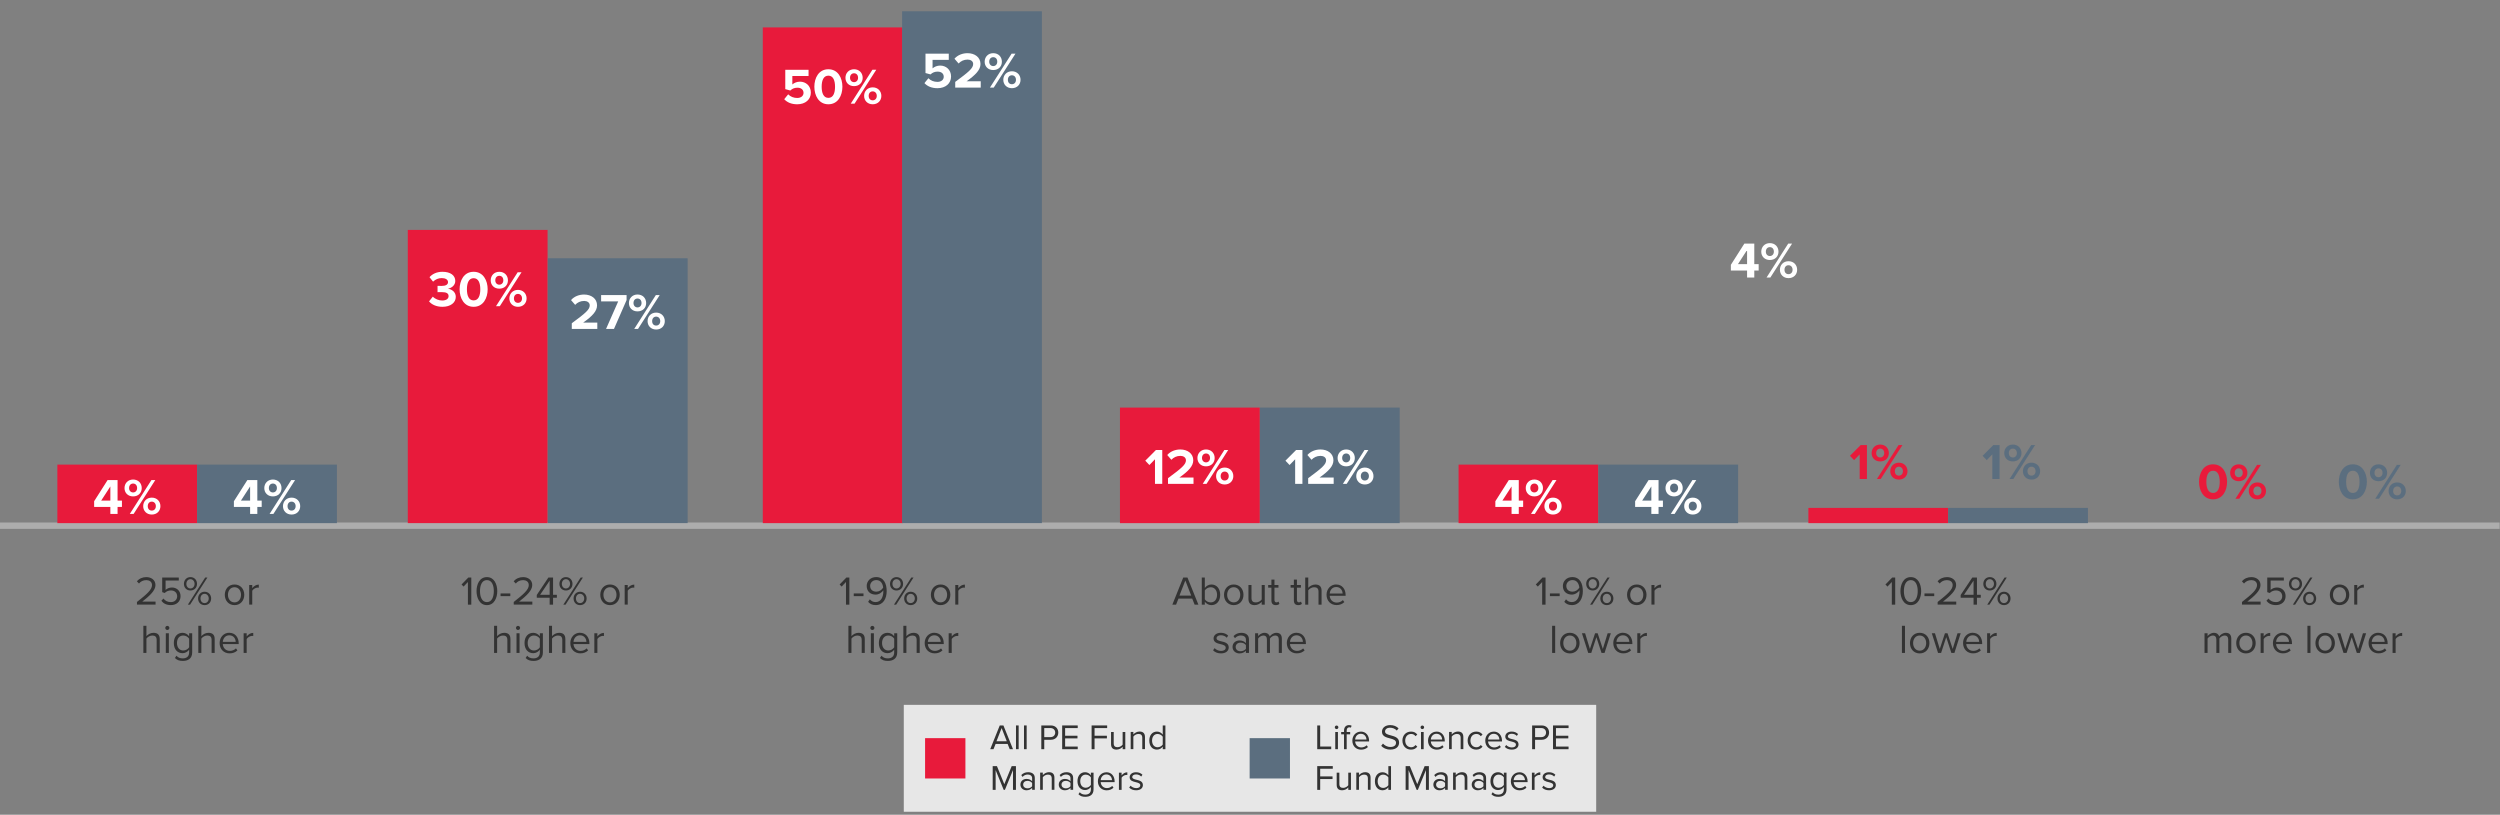 <?xml version="1.0" encoding="UTF-8"?>
<svg id="Layer_1" data-name="Layer 1" xmlns="http://www.w3.org/2000/svg" viewBox="0 0 983.67 320.56">
  <rect x="0" y="0" width="983.67" height="320.56" fill="#808080" stroke="none"/>
  <defs>
    <style>
      .cls-1 {
        fill: #5b6e7f;
      }

      .cls-2 {
        fill: #e7e7e7;
      }

      .cls-3 {
        fill: #fff;
      }

      .cls-4 {
        fill: none;
        stroke: #adadad;
        stroke-miterlimit: 10;
        stroke-width: 2.5px;
      }

      .cls-5 {
        fill: #e81a3b;
      }

      .cls-6 {
        fill: #333;
      }
    </style>
  </defs>
  <rect class="cls-2" x="355.61" y="277.34" width="272.44" height="42.06"/>
  <rect class="cls-5" x="363.99" y="290.44" width="15.87" height="15.87"/>
  <g>
    <path class="cls-6" d="M397.3,294.78l-.83-2.07h-4.73l-.83,2.07h-1.29l3.75-9.34h1.44l3.77,9.34h-1.29ZM394.11,286.47l-2.03,5.2h4.05l-2.02-5.2Z"/>
    <path class="cls-6" d="M399.76,294.78v-9.34h1.05v9.34h-1.05Z"/>
    <path class="cls-6" d="M402.91,294.78v-9.34h1.05v9.34h-1.05Z"/>
    <path class="cls-6" d="M409.72,294.78v-9.34h3.75c1.88,0,2.93,1.29,2.93,2.82s-1.08,2.82-2.93,2.82h-2.59v3.71h-1.16ZM413.33,286.47h-2.45v3.56h2.45c1.11,0,1.86-.73,1.86-1.78s-.76-1.78-1.86-1.78Z"/>
    <path class="cls-6" d="M417.93,294.78v-9.34h6.12v1.04h-4.96v3.01h4.86v1.04h-4.86v3.22h4.96v1.04h-6.12Z"/>
    <path class="cls-6" d="M429.51,294.78v-9.34h6.12v1.04h-4.96v3.01h4.86v1.04h-4.86v4.26h-1.16Z"/>
    <path class="cls-6" d="M441.73,294.78v-.95c-.52.59-1.4,1.12-2.41,1.12-1.41,0-2.16-.69-2.16-2.16v-4.78h1.05v4.45c0,1.19.6,1.54,1.51,1.54.83,0,1.61-.48,2-1.02v-4.97h1.05v6.77h-1.05Z"/>
    <path class="cls-6" d="M449.45,294.78v-4.43c0-1.19-.6-1.57-1.51-1.57-.83,0-1.61.5-2,1.05v4.94h-1.05v-6.77h1.05v.98c.48-.56,1.4-1.15,2.41-1.15,1.42,0,2.16.71,2.16,2.18v4.75h-1.05Z"/>
    <path class="cls-6" d="M457.5,294.78v-1.01c-.5.69-1.33,1.18-2.28,1.18-1.77,0-3.01-1.34-3.01-3.54s1.23-3.56,3.01-3.56c.91,0,1.74.45,2.28,1.19v-3.6h1.05v9.34h-1.05ZM457.5,289.88c-.38-.59-1.19-1.09-2.03-1.09-1.36,0-2.17,1.12-2.17,2.62s.81,2.61,2.17,2.61c.84,0,1.65-.48,2.03-1.06v-3.07Z"/>
    <path class="cls-6" d="M398.58,310.78v-7.77l-3.18,7.77h-.48l-3.17-7.77v7.77h-1.16v-9.34h1.67l2.9,7.12,2.91-7.12h1.67v9.34h-1.16Z"/>
    <path class="cls-6" d="M406.11,310.78v-.77c-.56.62-1.33.94-2.24.94-1.15,0-2.37-.77-2.37-2.24s1.22-2.23,2.37-2.23c.92,0,1.69.29,2.24.92v-1.22c0-.91-.73-1.43-1.71-1.43-.81,0-1.47.29-2.07.94l-.49-.73c.73-.76,1.6-1.12,2.7-1.12,1.43,0,2.62.64,2.62,2.28v4.65h-1.05ZM406.11,308.08c-.41-.56-1.12-.84-1.86-.84-.98,0-1.67.62-1.67,1.48s.69,1.47,1.67,1.47c.74,0,1.46-.28,1.86-.84v-1.27Z"/>
    <path class="cls-6" d="M413.82,310.78v-4.43c0-1.19-.6-1.57-1.51-1.57-.83,0-1.61.5-2,1.05v4.94h-1.05v-6.77h1.05v.98c.48-.56,1.4-1.15,2.41-1.15,1.42,0,2.16.71,2.16,2.18v4.75h-1.05Z"/>
    <path class="cls-6" d="M421.2,310.78v-.77c-.56.62-1.33.94-2.24.94-1.15,0-2.37-.77-2.37-2.24s1.22-2.23,2.37-2.23c.92,0,1.69.29,2.24.92v-1.22c0-.91-.73-1.43-1.71-1.43-.81,0-1.47.29-2.07.94l-.49-.73c.73-.76,1.6-1.12,2.7-1.12,1.43,0,2.62.64,2.62,2.28v4.65h-1.05ZM421.2,308.08c-.41-.56-1.12-.84-1.86-.84-.98,0-1.67.62-1.67,1.48s.69,1.47,1.67,1.47c.74,0,1.46-.28,1.86-.84v-1.27Z"/>
    <path class="cls-6" d="M424.86,311.73c.56.67,1.23.92,2.2.92,1.12,0,2.17-.55,2.17-2.03v-.97c-.49.69-1.32,1.21-2.27,1.21-1.77,0-3.01-1.32-3.01-3.5s1.23-3.52,3.01-3.52c.91,0,1.72.45,2.27,1.19v-1.02h1.05v6.57c0,2.24-1.57,2.94-3.22,2.94-1.15,0-1.93-.22-2.73-1.01l.53-.79ZM429.23,305.88c-.36-.59-1.18-1.09-2.02-1.09-1.36,0-2.17,1.08-2.17,2.58s.81,2.58,2.17,2.58c.84,0,1.65-.52,2.02-1.11v-2.96Z"/>
    <path class="cls-6" d="M435.32,303.85c2.04,0,3.25,1.6,3.25,3.63v.27h-5.48c.08,1.28.98,2.34,2.44,2.34.77,0,1.56-.31,2.09-.85l.5.69c-.67.67-1.58,1.04-2.69,1.04-2,0-3.45-1.44-3.45-3.56,0-1.96,1.4-3.54,3.33-3.54ZM433.09,306.97h4.44c-.01-1.01-.69-2.25-2.23-2.25-1.44,0-2.16,1.22-2.21,2.25Z"/>
    <path class="cls-6" d="M440.26,310.78v-6.77h1.05v1.09c.55-.71,1.33-1.23,2.26-1.23v1.08c-.13-.03-.25-.04-.42-.04-.64,0-1.53.53-1.83,1.08v4.79h-1.05Z"/>
    <path class="cls-6" d="M444.84,309.13c.45.52,1.3.97,2.23.97,1.04,0,1.6-.46,1.6-1.12,0-.74-.83-.98-1.74-1.21-1.15-.27-2.45-.57-2.45-1.97,0-1.05.91-1.95,2.52-1.95,1.15,0,1.96.43,2.51.98l-.49.73c-.41-.49-1.15-.85-2.02-.85-.92,0-1.5.42-1.5,1.02,0,.66.77.87,1.65,1.08,1.18.27,2.54.6,2.54,2.1,0,1.13-.91,2.04-2.66,2.04-1.11,0-2.05-.34-2.73-1.06l.55-.76Z"/>
  </g>
  <rect class="cls-1" x="491.69" y="290.44" width="15.87" height="15.87"/>
  <g>
    <path class="cls-6" d="M518.29,294.78v-9.34h1.16v8.31h4.34v1.04h-5.5Z"/>
    <path class="cls-6" d="M525.2,286.17c0-.39.32-.7.7-.7s.71.31.71.7-.32.71-.71.71-.7-.32-.7-.71ZM525.38,294.78v-6.77h1.05v6.77h-1.05Z"/>
    <path class="cls-6" d="M529.88,288.94v5.84h-1.05v-5.84h-1.12v-.92h1.12v-.52c0-1.4.78-2.2,1.96-2.2.39,0,.76.07,1.02.24l-.27.78c-.17-.1-.36-.15-.6-.15-.69,0-1.06.48-1.06,1.33v.52h1.37v.92h-1.37Z"/>
    <path class="cls-6" d="M535.44,287.85c2.04,0,3.25,1.6,3.25,3.63v.27h-5.48c.08,1.28.98,2.34,2.44,2.34.77,0,1.56-.31,2.09-.85l.5.69c-.67.67-1.58,1.04-2.69,1.04-2,0-3.45-1.44-3.45-3.56,0-1.96,1.4-3.54,3.33-3.54ZM533.21,290.97h4.44c-.01-1.01-.69-2.25-2.23-2.25-1.44,0-2.16,1.22-2.21,2.25Z"/>
    <path class="cls-6" d="M544.16,292.58c.62.69,1.62,1.33,2.94,1.33,1.67,0,2.2-.9,2.2-1.61,0-1.12-1.13-1.43-2.37-1.76-1.5-.39-3.17-.81-3.17-2.65,0-1.54,1.37-2.59,3.21-2.59,1.43,0,2.54.48,3.32,1.3l-.7.85c-.7-.77-1.68-1.12-2.7-1.12-1.12,0-1.92.6-1.92,1.48,0,.94,1.08,1.22,2.27,1.54,1.53.41,3.26.88,3.26,2.84,0,1.36-.92,2.75-3.45,2.75-1.62,0-2.82-.62-3.59-1.48l.69-.88Z"/>
    <path class="cls-6" d="M555.18,287.85c1.23,0,1.96.5,2.48,1.18l-.7.64c-.45-.62-1.02-.88-1.72-.88-1.44,0-2.34,1.11-2.34,2.61s.9,2.62,2.34,2.62c.7,0,1.27-.28,1.72-.88l.7.64c-.52.67-1.25,1.18-2.48,1.18-2.02,0-3.38-1.54-3.38-3.56s1.36-3.54,3.38-3.54Z"/>
    <path class="cls-6" d="M558.94,286.17c0-.39.32-.7.7-.7s.71.31.71.7-.32.71-.71.71-.7-.32-.7-.71ZM559.12,294.78v-6.77h1.05v6.77h-1.05Z"/>
    <path class="cls-6" d="M565.22,287.85c2.04,0,3.25,1.6,3.25,3.63v.27h-5.48c.08,1.28.98,2.34,2.44,2.34.77,0,1.56-.31,2.09-.85l.5.69c-.67.67-1.58,1.04-2.69,1.04-2,0-3.45-1.44-3.45-3.56,0-1.96,1.4-3.54,3.33-3.54ZM562.99,290.97h4.44c-.01-1.01-.69-2.25-2.23-2.25-1.44,0-2.16,1.22-2.21,2.25Z"/>
    <path class="cls-6" d="M574.72,294.78v-4.43c0-1.19-.6-1.57-1.51-1.57-.83,0-1.61.5-2,1.05v4.94h-1.05v-6.77h1.05v.98c.48-.56,1.4-1.15,2.41-1.15,1.42,0,2.16.71,2.16,2.18v4.75h-1.05Z"/>
    <path class="cls-6" d="M580.85,287.85c1.23,0,1.96.5,2.48,1.18l-.7.64c-.45-.62-1.02-.88-1.72-.88-1.44,0-2.34,1.11-2.34,2.61s.9,2.62,2.34,2.62c.7,0,1.27-.28,1.72-.88l.7.64c-.52.67-1.25,1.18-2.48,1.18-2.02,0-3.38-1.54-3.38-3.56s1.36-3.54,3.38-3.54Z"/>
    <path class="cls-6" d="M587.74,287.85c2.04,0,3.25,1.6,3.25,3.63v.27h-5.48c.08,1.28.98,2.34,2.44,2.34.77,0,1.55-.31,2.09-.85l.5.69c-.67.67-1.58,1.04-2.69,1.04-2,0-3.45-1.44-3.45-3.56,0-1.96,1.4-3.54,3.33-3.54ZM585.51,290.97h4.44c-.01-1.01-.69-2.25-2.23-2.25-1.44,0-2.16,1.22-2.21,2.25Z"/>
    <path class="cls-6" d="M592.64,293.13c.45.52,1.3.97,2.23.97,1.04,0,1.6-.46,1.6-1.12,0-.74-.83-.98-1.74-1.21-1.15-.27-2.45-.57-2.45-1.97,0-1.05.91-1.95,2.52-1.95,1.15,0,1.96.43,2.51.98l-.49.73c-.41-.49-1.15-.85-2.02-.85-.92,0-1.5.42-1.5,1.02,0,.66.77.87,1.65,1.08,1.18.27,2.54.6,2.54,2.1,0,1.13-.91,2.04-2.66,2.04-1.11,0-2.04-.34-2.73-1.06l.55-.76Z"/>
    <path class="cls-6" d="M602.84,294.78v-9.34h3.75c1.88,0,2.93,1.29,2.93,2.82s-1.08,2.82-2.93,2.82h-2.59v3.71h-1.16ZM606.46,286.47h-2.45v3.56h2.45c1.11,0,1.86-.73,1.86-1.78s-.76-1.78-1.86-1.78Z"/>
    <path class="cls-6" d="M611.06,294.78v-9.34h6.12v1.04h-4.96v3.01h4.86v1.04h-4.86v3.22h4.96v1.04h-6.12Z"/>
    <path class="cls-6" d="M518.29,310.78v-9.34h6.12v1.04h-4.96v3.01h4.86v1.04h-4.86v4.26h-1.16Z"/>
    <path class="cls-6" d="M530.51,310.78v-.95c-.52.59-1.4,1.12-2.41,1.12-1.41,0-2.16-.69-2.16-2.16v-4.78h1.05v4.45c0,1.19.6,1.54,1.51,1.54.83,0,1.61-.48,2-1.02v-4.97h1.05v6.77h-1.05Z"/>
    <path class="cls-6" d="M538.22,310.78v-4.43c0-1.19-.6-1.57-1.51-1.57-.83,0-1.61.5-2,1.05v4.94h-1.05v-6.77h1.05v.98c.48-.56,1.4-1.15,2.41-1.15,1.42,0,2.16.71,2.16,2.18v4.75h-1.05Z"/>
    <path class="cls-6" d="M546.27,310.78v-1.01c-.5.69-1.33,1.18-2.28,1.18-1.77,0-3.01-1.34-3.01-3.54s1.23-3.56,3.01-3.56c.91,0,1.74.45,2.28,1.19v-3.6h1.05v9.34h-1.05ZM546.27,305.88c-.38-.59-1.19-1.09-2.03-1.09-1.36,0-2.17,1.12-2.17,2.62s.81,2.61,2.17,2.61c.84,0,1.65-.48,2.03-1.06v-3.07Z"/>
    <path class="cls-6" d="M561.06,310.78v-7.77l-3.18,7.77h-.48l-3.17-7.77v7.77h-1.16v-9.34h1.67l2.9,7.12,2.91-7.12h1.67v9.34h-1.16Z"/>
    <path class="cls-6" d="M568.59,310.78v-.77c-.56.62-1.33.94-2.24.94-1.15,0-2.37-.77-2.37-2.24s1.22-2.23,2.37-2.23c.92,0,1.69.29,2.24.92v-1.22c0-.91-.73-1.43-1.71-1.43-.81,0-1.47.29-2.07.94l-.49-.73c.73-.76,1.6-1.12,2.7-1.12,1.43,0,2.62.64,2.62,2.28v4.65h-1.05ZM568.59,308.08c-.41-.56-1.12-.84-1.86-.84-.98,0-1.67.62-1.67,1.48s.69,1.47,1.67,1.47c.74,0,1.46-.28,1.86-.84v-1.27Z"/>
    <path class="cls-6" d="M576.3,310.78v-4.43c0-1.19-.6-1.57-1.51-1.57-.83,0-1.61.5-2,1.05v4.94h-1.05v-6.77h1.05v.98c.48-.56,1.4-1.15,2.41-1.15,1.42,0,2.16.71,2.16,2.18v4.75h-1.05Z"/>
    <path class="cls-6" d="M583.68,310.78v-.77c-.56.62-1.33.94-2.24.94-1.15,0-2.37-.77-2.37-2.24s1.22-2.23,2.37-2.23c.92,0,1.69.29,2.24.92v-1.22c0-.91-.73-1.43-1.71-1.43-.81,0-1.47.29-2.07.94l-.49-.73c.73-.76,1.6-1.12,2.7-1.12,1.43,0,2.62.64,2.62,2.28v4.65h-1.05ZM583.68,308.08c-.41-.56-1.12-.84-1.86-.84-.98,0-1.67.62-1.67,1.48s.69,1.47,1.67,1.47c.74,0,1.46-.28,1.86-.84v-1.27Z"/>
    <path class="cls-6" d="M587.35,311.73c.56.67,1.23.92,2.2.92,1.12,0,2.17-.55,2.17-2.03v-.97c-.49.69-1.32,1.21-2.27,1.21-1.76,0-3.01-1.32-3.01-3.5s1.23-3.52,3.01-3.52c.91,0,1.72.45,2.27,1.19v-1.02h1.05v6.57c0,2.24-1.57,2.94-3.22,2.94-1.15,0-1.93-.22-2.73-1.01l.53-.79ZM591.72,305.88c-.36-.59-1.18-1.09-2.02-1.09-1.36,0-2.17,1.08-2.17,2.58s.81,2.58,2.17,2.58c.84,0,1.65-.52,2.02-1.11v-2.96Z"/>
    <path class="cls-6" d="M597.81,303.85c2.04,0,3.25,1.6,3.25,3.63v.27h-5.48c.08,1.28.98,2.34,2.44,2.34.77,0,1.55-.31,2.09-.85l.5.69c-.67.67-1.58,1.04-2.69,1.04-2,0-3.45-1.44-3.45-3.56,0-1.96,1.4-3.54,3.33-3.54ZM595.58,306.97h4.44c-.01-1.01-.69-2.25-2.23-2.25-1.44,0-2.16,1.22-2.21,2.25Z"/>
    <path class="cls-6" d="M602.75,310.78v-6.77h1.05v1.09c.55-.71,1.33-1.23,2.26-1.23v1.08c-.13-.03-.25-.04-.42-.04-.64,0-1.53.53-1.83,1.08v4.79h-1.05Z"/>
    <path class="cls-6" d="M607.32,309.13c.45.52,1.3.97,2.23.97,1.04,0,1.6-.46,1.6-1.12,0-.74-.83-.98-1.74-1.21-1.15-.27-2.45-.57-2.45-1.97,0-1.05.91-1.95,2.52-1.95,1.15,0,1.96.43,2.51.98l-.49.73c-.41-.49-1.15-.85-2.02-.85-.92,0-1.5.42-1.5,1.02,0,.66.77.87,1.65,1.08,1.18.27,2.54.6,2.54,2.1,0,1.13-.91,2.04-2.66,2.04-1.11,0-2.05-.34-2.73-1.06l.55-.76Z"/>
  </g>
  <line class="cls-4" x1="-.15" y1="206.84" x2="983.52" y2="206.84"/>
  <g>
    <path class="cls-6" d="M184.11,237.91v-8.92l-1.71,1.81-.8-.82,2.67-2.75h1.17v10.68h-1.33Z"/>
    <path class="cls-6" d="M191.58,227.07c2.91,0,4.08,2.9,4.08,5.51s-1.17,5.52-4.08,5.52-4.08-2.93-4.08-5.52,1.15-5.51,4.08-5.51ZM191.58,228.25c-2.03,0-2.72,2.19-2.72,4.32s.69,4.34,2.72,4.34,2.72-2.21,2.72-4.34-.69-4.32-2.72-4.32Z"/>
    <path class="cls-6" d="M196.95,234.56v-1.06h3.84v1.06h-3.84Z"/>
    <path class="cls-6" d="M202.14,237.91v-1.06c3.84-3.03,5.92-4.8,5.92-6.64,0-1.36-1.12-1.95-2.22-1.95-1.28,0-2.27.54-2.9,1.34l-.82-.85c.82-1.07,2.21-1.68,3.71-1.68,1.78,0,3.59,1.01,3.59,3.14s-2.21,4.16-5.19,6.51h5.23v1.18h-7.33Z"/>
    <path class="cls-6" d="M216.27,237.91v-2.71h-5.07v-1.1l4.58-6.87h1.83v6.8h1.5v1.17h-1.5v2.71h-1.33ZM216.27,228.46l-3.75,5.57h3.75v-5.57Z"/>
    <path class="cls-6" d="M222.67,227.07c1.54,0,2.59,1.15,2.59,2.66s-1.06,2.61-2.59,2.61-2.56-1.12-2.56-2.61,1.04-2.66,2.56-2.66ZM222.67,227.89c-.94,0-1.6.79-1.6,1.84s.66,1.81,1.6,1.81,1.63-.8,1.63-1.81-.67-1.84-1.63-1.84ZM221.66,237.91l6.82-10.68h.88l-6.83,10.68h-.86ZM228.24,232.83c1.52,0,2.58,1.15,2.58,2.66s-1.06,2.61-2.58,2.61-2.56-1.12-2.56-2.61,1.04-2.66,2.56-2.66ZM228.24,233.65c-.96,0-1.62.78-1.62,1.84s.66,1.81,1.62,1.81,1.63-.8,1.63-1.81-.67-1.84-1.63-1.84Z"/>
    <path class="cls-6" d="M236.19,234.03c0-2.24,1.47-4.05,3.83-4.05s3.83,1.81,3.83,4.05-1.47,4.07-3.83,4.07-3.83-1.83-3.83-4.07ZM242.57,234.03c0-1.57-.91-2.98-2.56-2.98s-2.58,1.41-2.58,2.98.93,2.99,2.58,2.99,2.56-1.41,2.56-2.99Z"/>
    <path class="cls-6" d="M245.79,237.91v-7.73h1.2v1.25c.62-.82,1.52-1.41,2.58-1.41v1.23c-.14-.03-.29-.05-.48-.05-.74,0-1.75.61-2.1,1.23v5.47h-1.2Z"/>
    <path class="cls-6" d="M199.63,256.91v-5.09c0-1.36-.7-1.76-1.74-1.76-.93,0-1.82.58-2.29,1.2v5.65h-1.2v-10.68h1.2v4.07c.54-.64,1.6-1.31,2.77-1.31,1.62,0,2.47.78,2.47,2.46v5.46h-1.2Z"/>
    <path class="cls-6" d="M203.02,247.06c0-.45.37-.8.8-.8s.82.35.82.8-.37.82-.82.82-.8-.37-.8-.82ZM203.23,256.91v-7.73h1.2v7.73h-1.2Z"/>
    <path class="cls-6" d="M207.42,257.99c.64.77,1.41,1.06,2.51,1.06,1.28,0,2.48-.62,2.48-2.32v-1.1c-.56.78-1.5,1.38-2.59,1.38-2.02,0-3.44-1.5-3.44-4s1.41-4.02,3.44-4.02c1.04,0,1.97.51,2.59,1.36v-1.17h1.2v7.51c0,2.56-1.79,3.36-3.68,3.36-1.31,0-2.21-.26-3.12-1.15l.61-.9ZM212.41,251.3c-.42-.67-1.34-1.25-2.3-1.25-1.55,0-2.48,1.23-2.48,2.95s.93,2.95,2.48,2.95c.96,0,1.89-.59,2.3-1.26v-3.38Z"/>
    <path class="cls-6" d="M221.24,256.91v-5.09c0-1.36-.7-1.76-1.74-1.76-.93,0-1.82.58-2.29,1.2v5.65h-1.2v-10.68h1.2v4.07c.54-.64,1.6-1.31,2.77-1.31,1.62,0,2.47.78,2.47,2.46v5.46h-1.2Z"/>
    <path class="cls-6" d="M228.2,248.98c2.34,0,3.71,1.82,3.71,4.15v.3h-6.26c.1,1.46,1.12,2.67,2.79,2.67.88,0,1.78-.35,2.39-.98l.58.78c-.77.77-1.81,1.18-3.07,1.18-2.29,0-3.94-1.65-3.94-4.07,0-2.24,1.6-4.05,3.81-4.05ZM225.66,252.55h5.07c-.02-1.15-.78-2.58-2.54-2.58-1.65,0-2.46,1.39-2.53,2.58Z"/>
    <path class="cls-6" d="M233.85,256.91v-7.73h1.2v1.25c.62-.82,1.52-1.41,2.58-1.41v1.23c-.14-.03-.29-.05-.48-.05-.74,0-1.75.61-2.1,1.23v5.47h-1.2Z"/>
  </g>
  <rect class="cls-5" x="160.45" y="90.46" width="55" height="115.37"/>
  <rect class="cls-1" x="215.56" y="101.61" width="55" height="104.22"/>
  <g>
    <path class="cls-3" d="M170.3,116.72c.92.96,2.38,1.52,3.68,1.52,1.62,0,2.52-.7,2.52-1.72,0-1.08-.82-1.58-2.68-1.58-.56,0-1.46,0-1.66.02v-2.48c.24.02,1.14.02,1.66.02,1.48,0,2.46-.48,2.46-1.48,0-1.06-1.08-1.6-2.48-1.6-1.3,0-2.46.5-3.4,1.4l-1.4-1.76c1.08-1.22,2.76-2.12,5.1-2.12,3.12,0,5.04,1.4,5.04,3.62,0,1.68-1.44,2.78-2.92,3.04,1.36.14,3.12,1.2,3.12,3.2,0,2.3-2.06,3.92-5.26,3.92-2.46,0-4.28-.94-5.26-2.14l1.48-1.86Z"/>
    <path class="cls-3" d="M186.36,106.94c3.8,0,5.52,3.44,5.52,6.88s-1.72,6.9-5.52,6.9-5.52-3.46-5.52-6.9,1.7-6.88,5.52-6.88ZM186.36,109.46c-1.92,0-2.64,1.9-2.64,4.36s.72,4.38,2.64,4.38,2.62-1.92,2.62-4.38-.72-4.36-2.62-4.36Z"/>
    <path class="cls-3" d="M196.46,106.94c2.06,0,3.4,1.48,3.4,3.36s-1.34,3.28-3.4,3.28-3.38-1.42-3.38-3.28,1.34-3.36,3.38-3.36ZM196.46,108.52c-.9,0-1.58.66-1.58,1.78,0,1.04.68,1.72,1.58,1.72s1.58-.68,1.58-1.72c0-1.12-.66-1.78-1.58-1.78ZM195.16,120.48l8.52-13.34h1.52l-8.54,13.34h-1.5ZM203.8,114.06c2.04,0,3.4,1.48,3.4,3.36s-1.36,3.3-3.4,3.3-3.38-1.44-3.38-3.3,1.34-3.36,3.38-3.36ZM203.8,115.64c-.92,0-1.58.68-1.58,1.78s.66,1.74,1.58,1.74,1.6-.66,1.6-1.74-.68-1.78-1.6-1.78Z"/>
  </g>
  <g>
    <path class="cls-3" d="M224.98,129.43v-2.24c5.46-4.02,7.06-5.4,7.06-7.04,0-1.16-1.06-1.74-2.18-1.74-1.5,0-2.66.6-3.56,1.54l-1.62-1.88c1.3-1.5,3.28-2.18,5.14-2.18,2.84,0,5.1,1.6,5.1,4.26,0,2.28-1.88,4.26-5.46,6.78h5.56v2.5h-10.04Z"/>
    <path class="cls-3" d="M238.46,129.43l4.78-10.84h-6.72v-2.5h10.02v1.98l-4.96,11.36h-3.12Z"/>
    <path class="cls-3" d="M250.84,115.88c2.06,0,3.4,1.48,3.4,3.36s-1.34,3.28-3.4,3.28-3.38-1.42-3.38-3.28,1.34-3.36,3.38-3.36ZM250.84,117.46c-.9,0-1.58.66-1.58,1.78,0,1.04.68,1.72,1.58,1.72s1.58-.68,1.58-1.72c0-1.12-.66-1.78-1.58-1.78ZM249.54,129.43l8.52-13.34h1.52l-8.54,13.34h-1.5ZM258.18,123c2.04,0,3.4,1.48,3.4,3.36s-1.36,3.3-3.4,3.3-3.38-1.44-3.38-3.3,1.34-3.36,3.38-3.36ZM258.18,124.58c-.92,0-1.58.68-1.58,1.78s.66,1.74,1.58,1.74,1.6-.66,1.6-1.74-.68-1.78-1.6-1.78Z"/>
  </g>
  <g>
    <path class="cls-6" d="M53.89,237.91v-1.06c3.84-3.03,5.92-4.8,5.92-6.64,0-1.36-1.12-1.95-2.22-1.95-1.28,0-2.27.54-2.9,1.34l-.82-.85c.82-1.07,2.21-1.68,3.71-1.68,1.78,0,3.59,1.01,3.59,3.14s-2.21,4.16-5.19,6.51h5.23v1.18h-7.33Z"/>
    <path class="cls-6" d="M64.3,235.5c.7.9,1.63,1.41,2.95,1.41,1.46,0,2.46-.99,2.46-2.29,0-1.41-1.01-2.3-2.45-2.3-.94,0-1.74.3-2.46,1.01l-.98-.34v-5.76h6.53v1.18h-5.2v3.71c.51-.51,1.42-.96,2.5-.96,1.78,0,3.39,1.22,3.39,3.41s-1.65,3.52-3.79,3.52c-1.81,0-2.96-.66-3.76-1.71l.82-.88Z"/>
    <path class="cls-6" d="M74.93,227.07c1.54,0,2.59,1.15,2.59,2.66s-1.06,2.61-2.59,2.61-2.56-1.12-2.56-2.61,1.04-2.66,2.56-2.66ZM74.93,227.89c-.94,0-1.6.79-1.6,1.84s.66,1.81,1.6,1.81,1.63-.8,1.63-1.81-.67-1.84-1.63-1.84ZM73.92,237.91l6.82-10.68h.88l-6.83,10.68h-.86ZM80.5,232.83c1.52,0,2.58,1.15,2.58,2.66s-1.06,2.61-2.58,2.61-2.56-1.12-2.56-2.61,1.04-2.66,2.56-2.66ZM80.5,233.65c-.96,0-1.62.78-1.62,1.84s.66,1.81,1.62,1.81,1.63-.8,1.63-1.81-.67-1.84-1.63-1.84Z"/>
    <path class="cls-6" d="M88.45,234.03c0-2.24,1.47-4.05,3.83-4.05s3.83,1.81,3.83,4.05-1.47,4.07-3.83,4.07-3.83-1.83-3.83-4.07ZM94.83,234.03c0-1.57-.91-2.98-2.56-2.98s-2.58,1.41-2.58,2.98.93,2.99,2.58,2.99,2.56-1.41,2.56-2.99Z"/>
    <path class="cls-6" d="M98.05,237.91v-7.73h1.2v1.25c.62-.82,1.52-1.41,2.58-1.41v1.23c-.14-.03-.29-.05-.48-.05-.74,0-1.75.61-2.1,1.23v5.47h-1.2Z"/>
    <path class="cls-6" d="M61.64,256.91v-5.09c0-1.36-.7-1.76-1.74-1.76-.93,0-1.82.58-2.29,1.2v5.65h-1.2v-10.68h1.2v4.07c.54-.64,1.6-1.31,2.77-1.31,1.62,0,2.47.78,2.47,2.46v5.46h-1.2Z"/>
    <path class="cls-6" d="M65.03,247.06c0-.45.37-.8.8-.8s.82.35.82.8-.37.82-.82.82-.8-.37-.8-.82ZM65.24,256.91v-7.73h1.2v7.73h-1.2Z"/>
    <path class="cls-6" d="M69.43,257.99c.64.77,1.41,1.06,2.51,1.06,1.28,0,2.48-.62,2.48-2.32v-1.1c-.56.78-1.5,1.38-2.59,1.38-2.02,0-3.44-1.5-3.44-4s1.41-4.02,3.44-4.02c1.04,0,1.97.51,2.59,1.36v-1.17h1.2v7.51c0,2.56-1.79,3.36-3.68,3.36-1.31,0-2.21-.26-3.12-1.15l.61-.9ZM74.42,251.3c-.42-.67-1.34-1.25-2.3-1.25-1.55,0-2.48,1.23-2.48,2.95s.93,2.95,2.48,2.95c.96,0,1.89-.59,2.3-1.26v-3.38Z"/>
    <path class="cls-6" d="M83.26,256.91v-5.09c0-1.36-.7-1.76-1.74-1.76-.93,0-1.82.58-2.29,1.2v5.65h-1.2v-10.68h1.2v4.07c.54-.64,1.6-1.31,2.77-1.31,1.62,0,2.47.78,2.47,2.46v5.46h-1.2Z"/>
    <path class="cls-6" d="M90.21,248.98c2.34,0,3.71,1.82,3.71,4.15v.3h-6.26c.1,1.46,1.12,2.67,2.79,2.67.88,0,1.78-.35,2.39-.98l.58.78c-.77.77-1.81,1.18-3.07,1.18-2.29,0-3.94-1.65-3.94-4.07,0-2.24,1.6-4.05,3.81-4.05ZM87.67,252.55h5.07c-.02-1.15-.78-2.58-2.54-2.58-1.65,0-2.46,1.39-2.53,2.58Z"/>
    <path class="cls-6" d="M95.86,256.91v-7.73h1.2v1.25c.62-.82,1.52-1.41,2.58-1.41v1.23c-.14-.03-.29-.05-.48-.05-.74,0-1.75.61-2.1,1.23v5.47h-1.2Z"/>
  </g>
  <rect class="cls-5" x="22.57" y="182.81" width="55" height="23.03"/>
  <rect class="cls-1" x="77.57" y="182.81" width="55" height="23.03"/>
  <g>
    <path class="cls-3" d="M43.42,202.22v-2.76h-6.38v-2.24l5.3-8.34h3.92v8.08h1.72v2.5h-1.72v2.76h-2.84ZM43.42,191.4l-3.6,5.56h3.6v-5.56Z"/>
    <path class="cls-3" d="M52.37,188.68c2.06,0,3.4,1.48,3.4,3.36s-1.34,3.28-3.4,3.28-3.38-1.42-3.38-3.28,1.34-3.36,3.38-3.36ZM52.37,190.26c-.9,0-1.58.66-1.58,1.78,0,1.04.68,1.72,1.58,1.72s1.58-.68,1.58-1.72c0-1.12-.66-1.78-1.58-1.78ZM51.07,202.22l8.52-13.34h1.52l-8.54,13.34h-1.5ZM59.72,195.8c2.04,0,3.4,1.48,3.4,3.36s-1.36,3.3-3.4,3.3-3.38-1.44-3.38-3.3,1.34-3.36,3.38-3.36ZM59.72,197.38c-.92,0-1.58.68-1.58,1.78s.66,1.74,1.58,1.74,1.6-.66,1.6-1.74-.68-1.78-1.6-1.78Z"/>
  </g>
  <g>
    <path class="cls-3" d="M98.41,202.22v-2.76h-6.38v-2.24l5.3-8.34h3.92v8.08h1.72v2.5h-1.72v2.76h-2.84ZM98.41,191.4l-3.6,5.56h3.6v-5.56Z"/>
    <path class="cls-3" d="M107.37,188.68c2.06,0,3.4,1.48,3.4,3.36s-1.34,3.28-3.4,3.28-3.38-1.42-3.38-3.28,1.34-3.36,3.38-3.36ZM107.37,190.26c-.9,0-1.58.66-1.58,1.78,0,1.04.68,1.72,1.58,1.72s1.58-.68,1.58-1.72c0-1.12-.66-1.78-1.58-1.78ZM106.07,202.22l8.52-13.34h1.52l-8.54,13.34h-1.5ZM114.72,195.8c2.04,0,3.4,1.48,3.4,3.36s-1.36,3.3-3.4,3.3-3.38-1.44-3.38-3.3,1.34-3.36,3.38-3.36ZM114.72,197.38c-.92,0-1.58.68-1.58,1.78s.66,1.74,1.58,1.74,1.6-.66,1.6-1.74-.68-1.78-1.6-1.78Z"/>
  </g>
  <g>
    <path class="cls-6" d="M332.87,237.91v-8.92l-1.71,1.81-.8-.82,2.67-2.75h1.17v10.68h-1.33Z"/>
    <path class="cls-6" d="M335.92,234.56v-1.06h3.84v1.06h-3.84Z"/>
    <path class="cls-6" d="M342.26,235.81c.54.64,1.18,1.09,2.29,1.09,2.16,0,3.01-2.16,3.01-4.18,0-.14,0-.29-.02-.43-.46.74-1.65,1.67-3.01,1.67-1.92,0-3.51-1.14-3.51-3.41,0-1.84,1.41-3.49,3.73-3.49,2.99,0,4.13,2.61,4.13,5.52s-1.34,5.51-4.34,5.51c-1.36,0-2.29-.51-2.96-1.28l.67-.99ZM344.82,228.24c-1.63,0-2.45,1.25-2.45,2.26,0,1.57,1.09,2.3,2.46,2.3,1.06,0,2.1-.64,2.66-1.58-.11-1.33-.82-2.98-2.67-2.98Z"/>
    <path class="cls-6" d="M352.75,227.07c1.54,0,2.59,1.15,2.59,2.66s-1.06,2.61-2.59,2.61-2.56-1.12-2.56-2.61,1.04-2.66,2.56-2.66ZM352.75,227.89c-.94,0-1.6.79-1.6,1.84s.66,1.81,1.6,1.81,1.63-.8,1.63-1.81-.67-1.84-1.63-1.84ZM351.75,237.91l6.82-10.68h.88l-6.83,10.68h-.86ZM358.32,232.83c1.52,0,2.58,1.15,2.58,2.66s-1.06,2.61-2.58,2.61-2.56-1.12-2.56-2.61,1.04-2.66,2.56-2.66ZM358.32,233.65c-.96,0-1.62.78-1.62,1.84s.66,1.81,1.62,1.81,1.63-.8,1.63-1.81-.67-1.84-1.63-1.84Z"/>
    <path class="cls-6" d="M366.27,234.03c0-2.24,1.47-4.05,3.83-4.05s3.83,1.81,3.83,4.05-1.47,4.07-3.83,4.07-3.83-1.83-3.83-4.07ZM372.66,234.03c0-1.57-.91-2.98-2.56-2.98s-2.58,1.41-2.58,2.98.93,2.99,2.58,2.99,2.56-1.41,2.56-2.99Z"/>
    <path class="cls-6" d="M375.87,237.91v-7.73h1.2v1.25c.62-.82,1.52-1.41,2.58-1.41v1.23c-.14-.03-.29-.05-.48-.05-.74,0-1.75.61-2.1,1.23v5.47h-1.2Z"/>
    <path class="cls-6" d="M339.05,256.91v-5.09c0-1.36-.7-1.76-1.74-1.76-.93,0-1.82.58-2.29,1.2v5.65h-1.2v-10.68h1.2v4.07c.54-.64,1.6-1.31,2.77-1.31,1.62,0,2.47.78,2.47,2.46v5.46h-1.2Z"/>
    <path class="cls-6" d="M342.44,247.06c0-.45.37-.8.8-.8s.82.35.82.8-.37.82-.82.82-.8-.37-.8-.82ZM342.65,256.91v-7.73h1.2v7.73h-1.2Z"/>
    <path class="cls-6" d="M346.84,257.99c.64.77,1.41,1.06,2.51,1.06,1.28,0,2.48-.62,2.48-2.32v-1.1c-.56.78-1.5,1.38-2.59,1.38-2.02,0-3.44-1.5-3.44-4s1.41-4.02,3.44-4.02c1.04,0,1.97.51,2.59,1.36v-1.17h1.2v7.51c0,2.56-1.79,3.36-3.68,3.36-1.31,0-2.21-.26-3.12-1.15l.61-.9ZM351.84,251.3c-.42-.67-1.34-1.25-2.3-1.25-1.55,0-2.48,1.23-2.48,2.95s.93,2.95,2.48,2.95c.96,0,1.89-.59,2.3-1.26v-3.38Z"/>
    <path class="cls-6" d="M360.67,256.91v-5.09c0-1.36-.7-1.76-1.74-1.76-.93,0-1.82.58-2.29,1.2v5.65h-1.2v-10.68h1.2v4.07c.54-.64,1.6-1.31,2.77-1.31,1.62,0,2.47.78,2.47,2.46v5.46h-1.2Z"/>
    <path class="cls-6" d="M367.63,248.98c2.34,0,3.71,1.82,3.71,4.15v.3h-6.26c.1,1.46,1.12,2.67,2.79,2.67.88,0,1.78-.35,2.39-.98l.58.78c-.77.77-1.81,1.18-3.07,1.18-2.29,0-3.94-1.65-3.94-4.07,0-2.24,1.6-4.05,3.81-4.05ZM365.08,252.55h5.07c-.02-1.15-.78-2.58-2.54-2.58-1.65,0-2.46,1.39-2.53,2.58Z"/>
    <path class="cls-6" d="M373.27,256.91v-7.73h1.2v1.25c.62-.82,1.52-1.41,2.58-1.41v1.23c-.14-.03-.29-.05-.48-.05-.74,0-1.75.61-2.1,1.23v5.47h-1.2Z"/>
  </g>
  <rect class="cls-5" x="300.13" y="10.78" width="55" height="195.06"/>
  <rect class="cls-1" x="354.95" y="4.44" width="55" height="201.39"/>
  <g>
    <path class="cls-3" d="M310.12,37.11c.92.94,2.16,1.44,3.56,1.44,1.58,0,2.48-.9,2.48-2,0-1.22-.88-2.04-2.4-2.04-1.1,0-2,.34-2.8,1.1l-1.98-.54v-7.62h9.16v2.44h-6.38v3.34c.7-.62,1.78-1.1,3-1.1,2.26,0,4.28,1.6,4.28,4.3s-2.12,4.6-5.34,4.6c-2.32,0-4-.76-5.14-2l1.56-1.92Z"/>
    <path class="cls-3" d="M325.94,27.25c3.8,0,5.52,3.44,5.52,6.88s-1.72,6.9-5.52,6.9-5.52-3.46-5.52-6.9,1.7-6.88,5.52-6.88ZM325.94,29.77c-1.92,0-2.64,1.9-2.64,4.36s.72,4.38,2.64,4.38,2.62-1.92,2.62-4.38-.72-4.36-2.62-4.36Z"/>
    <path class="cls-3" d="M336.04,27.25c2.06,0,3.4,1.48,3.4,3.36s-1.34,3.28-3.4,3.28-3.38-1.42-3.38-3.28,1.34-3.36,3.38-3.36ZM336.04,28.83c-.9,0-1.58.66-1.58,1.78,0,1.04.68,1.72,1.58,1.72s1.58-.68,1.58-1.72c0-1.12-.66-1.78-1.58-1.78ZM334.74,40.79l8.52-13.34h1.52l-8.54,13.34h-1.5ZM343.38,34.37c2.04,0,3.4,1.48,3.4,3.36s-1.36,3.3-3.4,3.3-3.38-1.44-3.38-3.3,1.34-3.36,3.38-3.36ZM343.38,35.95c-.92,0-1.58.68-1.58,1.78s.66,1.74,1.58,1.74,1.6-.66,1.6-1.74-.68-1.78-1.6-1.78Z"/>
  </g>
  <g>
    <path class="cls-3" d="M365.29,30.78c.92.94,2.16,1.44,3.56,1.44,1.58,0,2.48-.9,2.48-2,0-1.22-.88-2.04-2.4-2.04-1.1,0-2,.34-2.8,1.1l-1.98-.54v-7.62h9.16v2.44h-6.38v3.34c.7-.62,1.78-1.1,3-1.1,2.26,0,4.28,1.6,4.28,4.3s-2.12,4.6-5.34,4.6c-2.32,0-4-.76-5.14-2l1.56-1.92Z"/>
    <path class="cls-3" d="M375.85,34.46v-2.24c5.46-4.02,7.06-5.4,7.06-7.04,0-1.16-1.06-1.74-2.18-1.74-1.5,0-2.66.6-3.56,1.54l-1.62-1.88c1.3-1.5,3.28-2.18,5.14-2.18,2.84,0,5.1,1.6,5.1,4.26,0,2.28-1.88,4.26-5.46,6.78h5.56v2.5h-10.04Z"/>
    <path class="cls-3" d="M390.81,20.92c2.06,0,3.4,1.48,3.4,3.36s-1.34,3.28-3.4,3.28-3.38-1.42-3.38-3.28,1.34-3.36,3.38-3.36ZM390.81,22.5c-.9,0-1.58.66-1.58,1.78,0,1.04.68,1.72,1.58,1.72s1.58-.68,1.58-1.72c0-1.12-.66-1.78-1.58-1.78ZM389.51,34.46l8.52-13.34h1.52l-8.54,13.34h-1.5ZM398.15,28.04c2.04,0,3.4,1.48,3.4,3.36s-1.36,3.3-3.4,3.3-3.38-1.44-3.38-3.3,1.34-3.36,3.38-3.36ZM398.15,29.62c-.92,0-1.58.68-1.58,1.78s.66,1.74,1.58,1.74,1.6-.66,1.6-1.74-.68-1.78-1.6-1.78Z"/>
  </g>
  <g>
    <path class="cls-6" d="M470.04,237.91l-.94-2.37h-5.41l-.94,2.37h-1.47l4.29-10.68h1.65l4.31,10.68h-1.47ZM466.39,228.41l-2.32,5.94h4.63l-2.31-5.94Z"/>
    <path class="cls-6" d="M472.86,237.91v-10.68h1.2v4.11c.62-.85,1.55-1.36,2.61-1.36,2.02,0,3.44,1.6,3.44,4.07s-1.42,4.05-3.44,4.05c-1.09,0-2.03-.56-2.61-1.34v1.15h-1.2ZM474.06,235.81c.42.67,1.36,1.22,2.31,1.22,1.57,0,2.5-1.26,2.5-2.98s-.93-2.99-2.5-2.99c-.94,0-1.89.58-2.31,1.25v3.51Z"/>
    <path class="cls-6" d="M481.61,234.03c0-2.24,1.47-4.05,3.83-4.05s3.83,1.81,3.83,4.05-1.47,4.07-3.83,4.07-3.83-1.83-3.83-4.07ZM487.99,234.03c0-1.57-.91-2.98-2.56-2.98s-2.58,1.41-2.58,2.98.93,2.99,2.58,2.99,2.56-1.41,2.56-2.99Z"/>
    <path class="cls-6" d="M496.43,237.91v-1.09c-.59.67-1.6,1.28-2.75,1.28-1.62,0-2.46-.78-2.46-2.46v-5.46h1.2v5.09c0,1.36.69,1.76,1.73,1.76.94,0,1.84-.54,2.29-1.17v-5.68h1.2v7.73h-1.2Z"/>
    <path class="cls-6" d="M500.26,236.29v-5.06h-1.28v-1.06h1.28v-2.11h1.2v2.11h1.57v1.06h-1.57v4.8c0,.58.26.99.78.99.34,0,.66-.14.82-.32l.35.9c-.3.29-.74.5-1.44.5-1.14,0-1.71-.66-1.71-1.81Z"/>
    <path class="cls-6" d="M509.1,236.29v-5.06h-1.28v-1.06h1.28v-2.11h1.2v2.11h1.57v1.06h-1.57v4.8c0,.58.26.99.78.99.34,0,.66-.14.82-.32l.35.9c-.3.29-.74.5-1.44.5-1.14,0-1.71-.66-1.71-1.81Z"/>
    <path class="cls-6" d="M518.79,237.91v-5.09c0-1.36-.7-1.76-1.74-1.76-.93,0-1.82.58-2.29,1.2v5.65h-1.2v-10.68h1.2v4.07c.54-.64,1.6-1.31,2.77-1.31,1.62,0,2.47.78,2.47,2.46v5.46h-1.2Z"/>
    <path class="cls-6" d="M525.75,229.98c2.34,0,3.71,1.82,3.71,4.15v.3h-6.26c.1,1.46,1.12,2.67,2.79,2.67.88,0,1.78-.35,2.39-.98l.58.78c-.77.77-1.81,1.18-3.07,1.18-2.29,0-3.94-1.65-3.94-4.07,0-2.24,1.6-4.05,3.81-4.05ZM523.21,233.55h5.07c-.02-1.15-.78-2.58-2.54-2.58-1.65,0-2.46,1.39-2.53,2.58Z"/>
    <path class="cls-6" d="M477.91,255.02c.51.59,1.49,1.1,2.54,1.1,1.18,0,1.83-.53,1.83-1.28,0-.85-.94-1.12-1.98-1.38-1.31-.3-2.8-.66-2.8-2.26,0-1.2,1.04-2.22,2.88-2.22,1.31,0,2.24.5,2.86,1.12l-.56.83c-.46-.56-1.31-.98-2.3-.98-1.06,0-1.71.48-1.71,1.17,0,.75.88.99,1.89,1.23,1.34.3,2.9.69,2.9,2.4,0,1.3-1.04,2.34-3.04,2.34-1.26,0-2.34-.38-3.12-1.22l.62-.86Z"/>
    <path class="cls-6" d="M490.23,256.91v-.88c-.64.7-1.52,1.07-2.56,1.07-1.31,0-2.71-.88-2.71-2.56s1.39-2.54,2.71-2.54c1.06,0,1.94.34,2.56,1.06v-1.39c0-1.04-.83-1.63-1.95-1.63-.93,0-1.68.34-2.37,1.07l-.56-.83c.83-.86,1.82-1.28,3.09-1.28,1.63,0,2.99.74,2.99,2.61v5.31h-1.2ZM490.23,253.82c-.46-.64-1.28-.96-2.13-.96-1.12,0-1.9.7-1.9,1.7s.78,1.68,1.9,1.68c.85,0,1.66-.32,2.13-.96v-1.46Z"/>
    <path class="cls-6" d="M503.16,256.91v-5.25c0-.98-.43-1.6-1.42-1.6-.8,0-1.65.58-2.05,1.18v5.67h-1.2v-5.25c0-.98-.42-1.6-1.42-1.6-.78,0-1.62.58-2.03,1.2v5.65h-1.2v-7.73h1.2v1.12c.32-.5,1.36-1.31,2.5-1.31s1.86.64,2.08,1.44c.43-.7,1.47-1.44,2.59-1.44,1.41,0,2.16.78,2.16,2.34v5.59h-1.2Z"/>
    <path class="cls-6" d="M510.12,248.98c2.34,0,3.71,1.82,3.71,4.15v.3h-6.26c.1,1.46,1.12,2.67,2.79,2.67.88,0,1.78-.35,2.39-.98l.58.78c-.77.77-1.81,1.18-3.07,1.18-2.29,0-3.94-1.65-3.94-4.07,0-2.24,1.6-4.05,3.81-4.05ZM507.58,252.55h5.07c-.02-1.15-.78-2.58-2.54-2.58-1.65,0-2.46,1.39-2.53,2.58Z"/>
  </g>
  <rect class="cls-5" x="440.67" y="160.37" width="55" height="45.47"/>
  <rect class="cls-1" x="495.74" y="160.37" width="55" height="45.47"/>
  <g>
    <path class="cls-3" d="M454.45,190.39v-9.68l-2.2,2.26-1.62-1.7,4.2-4.22h2.48v13.34h-2.86Z"/>
    <path class="cls-3" d="M459.57,190.39v-2.24c5.46-4.02,7.06-5.4,7.06-7.04,0-1.16-1.06-1.74-2.18-1.74-1.5,0-2.66.6-3.56,1.54l-1.62-1.88c1.3-1.5,3.28-2.18,5.14-2.18,2.84,0,5.1,1.6,5.1,4.26,0,2.28-1.88,4.26-5.46,6.78h5.56v2.5h-10.04Z"/>
    <path class="cls-3" d="M474.53,176.85c2.06,0,3.4,1.48,3.4,3.36s-1.34,3.28-3.4,3.28-3.38-1.42-3.38-3.28,1.34-3.36,3.38-3.36ZM474.53,178.43c-.9,0-1.58.66-1.58,1.78,0,1.04.68,1.72,1.58,1.72s1.58-.68,1.58-1.72c0-1.12-.66-1.78-1.58-1.78ZM473.23,190.39l8.52-13.34h1.52l-8.54,13.34h-1.5ZM481.87,183.97c2.04,0,3.4,1.48,3.4,3.36s-1.36,3.3-3.4,3.3-3.38-1.44-3.38-3.3,1.34-3.36,3.38-3.36ZM481.87,185.55c-.92,0-1.58.68-1.58,1.78s.66,1.74,1.58,1.74,1.6-.66,1.6-1.74-.68-1.78-1.6-1.78Z"/>
  </g>
  <g>
    <path class="cls-3" d="M509.6,190.39v-9.68l-2.2,2.26-1.62-1.7,4.2-4.22h2.48v13.34h-2.86Z"/>
    <path class="cls-3" d="M514.72,190.39v-2.24c5.46-4.02,7.06-5.4,7.06-7.04,0-1.16-1.06-1.74-2.18-1.74-1.5,0-2.66.6-3.56,1.54l-1.62-1.88c1.3-1.5,3.28-2.18,5.14-2.18,2.84,0,5.1,1.6,5.1,4.26,0,2.28-1.88,4.26-5.46,6.78h5.56v2.5h-10.04Z"/>
    <path class="cls-3" d="M529.68,176.85c2.06,0,3.4,1.48,3.4,3.36s-1.34,3.28-3.4,3.28-3.38-1.42-3.38-3.28,1.34-3.36,3.38-3.36ZM529.68,178.43c-.9,0-1.58.66-1.58,1.78,0,1.04.68,1.72,1.58,1.72s1.58-.68,1.58-1.72c0-1.12-.66-1.78-1.58-1.78ZM528.38,190.39l8.52-13.34h1.52l-8.54,13.34h-1.5ZM537.02,183.97c2.04,0,3.4,1.48,3.4,3.36s-1.36,3.3-3.4,3.3-3.38-1.44-3.38-3.3,1.34-3.36,3.38-3.36ZM537.02,185.55c-.92,0-1.58.68-1.58,1.78s.66,1.74,1.58,1.74,1.6-.66,1.6-1.74-.68-1.78-1.6-1.78Z"/>
  </g>
  <g>
    <path class="cls-6" d="M606.79,237.91v-8.92l-1.71,1.81-.8-.82,2.67-2.75h1.17v10.68h-1.33Z"/>
    <path class="cls-6" d="M609.84,234.56v-1.06h3.84v1.06h-3.84Z"/>
    <path class="cls-6" d="M616.18,235.81c.54.64,1.18,1.09,2.29,1.09,2.16,0,3.01-2.16,3.01-4.18,0-.14,0-.29-.02-.43-.46.74-1.65,1.67-3.01,1.67-1.92,0-3.51-1.14-3.51-3.41,0-1.84,1.41-3.49,3.73-3.49,2.99,0,4.13,2.61,4.13,5.52s-1.34,5.51-4.34,5.51c-1.36,0-2.29-.51-2.96-1.28l.67-.99ZM618.74,228.24c-1.63,0-2.45,1.25-2.45,2.26,0,1.57,1.09,2.3,2.46,2.3,1.06,0,2.1-.64,2.66-1.58-.11-1.33-.82-2.98-2.67-2.98Z"/>
    <path class="cls-6" d="M626.67,227.07c1.54,0,2.59,1.15,2.59,2.66s-1.06,2.61-2.59,2.61-2.56-1.12-2.56-2.61,1.04-2.66,2.56-2.66ZM626.67,227.89c-.94,0-1.6.79-1.6,1.84s.66,1.81,1.6,1.81,1.63-.8,1.63-1.81-.67-1.84-1.63-1.84ZM625.66,237.91l6.82-10.68h.88l-6.83,10.68h-.86ZM632.24,232.83c1.52,0,2.58,1.15,2.58,2.66s-1.06,2.61-2.58,2.61-2.56-1.12-2.56-2.61,1.04-2.66,2.56-2.66ZM632.24,233.65c-.96,0-1.62.78-1.62,1.84s.66,1.81,1.62,1.81,1.63-.8,1.63-1.81-.67-1.84-1.63-1.84Z"/>
    <path class="cls-6" d="M640.19,234.03c0-2.24,1.47-4.05,3.83-4.05s3.83,1.81,3.83,4.05-1.47,4.07-3.83,4.07-3.83-1.83-3.83-4.07ZM646.58,234.03c0-1.57-.91-2.98-2.56-2.98s-2.58,1.41-2.58,2.98.93,2.99,2.58,2.99,2.56-1.41,2.56-2.99Z"/>
    <path class="cls-6" d="M649.79,237.91v-7.73h1.2v1.25c.62-.82,1.52-1.41,2.58-1.41v1.23c-.14-.03-.29-.05-.48-.05-.74,0-1.75.61-2.1,1.23v5.47h-1.2Z"/>
    <path class="cls-6" d="M610.71,256.91v-10.68h1.2v10.68h-1.2Z"/>
    <path class="cls-6" d="M613.86,253.03c0-2.24,1.47-4.05,3.83-4.05s3.83,1.81,3.83,4.05-1.47,4.07-3.83,4.07-3.83-1.83-3.83-4.07ZM620.25,253.03c0-1.57-.91-2.98-2.56-2.98s-2.58,1.41-2.58,2.98.93,2.99,2.58,2.99,2.56-1.41,2.56-2.99Z"/>
    <path class="cls-6" d="M630.15,256.91l-2.02-6.21-2.02,6.21h-1.2l-2.47-7.73h1.25l1.89,6.16,2.03-6.16h1.02l2.03,6.16,1.89-6.16h1.25l-2.46,7.73h-1.2Z"/>
    <path class="cls-6" d="M638.57,248.98c2.34,0,3.71,1.82,3.71,4.15v.3h-6.26c.1,1.46,1.12,2.67,2.79,2.67.88,0,1.78-.35,2.39-.98l.58.78c-.77.77-1.81,1.18-3.07,1.18-2.29,0-3.94-1.65-3.94-4.07,0-2.24,1.6-4.05,3.81-4.05ZM636.02,252.55h5.07c-.02-1.15-.78-2.58-2.54-2.58-1.65,0-2.46,1.39-2.53,2.58Z"/>
    <path class="cls-6" d="M644.22,256.91v-7.73h1.2v1.25c.62-.82,1.52-1.41,2.58-1.41v1.23c-.14-.03-.29-.05-.48-.05-.74,0-1.75.61-2.1,1.23v5.47h-1.2Z"/>
  </g>
  <rect class="cls-5" x="573.9" y="182.81" width="55" height="23.03"/>
  <rect class="cls-1" x="628.9" y="182.81" width="55" height="23.03"/>
  <g>
    <path class="cls-3" d="M594.75,202.22v-2.76h-6.38v-2.24l5.3-8.34h3.92v8.08h1.72v2.5h-1.72v2.76h-2.84ZM594.75,191.4l-3.6,5.56h3.6v-5.56Z"/>
    <path class="cls-3" d="M603.71,188.68c2.06,0,3.4,1.48,3.4,3.36s-1.34,3.28-3.4,3.28-3.38-1.42-3.38-3.28,1.34-3.36,3.38-3.36ZM603.71,190.26c-.9,0-1.58.66-1.58,1.78,0,1.04.68,1.72,1.58,1.72s1.58-.68,1.58-1.72c0-1.12-.66-1.78-1.58-1.78ZM602.4,202.22l8.52-13.34h1.52l-8.54,13.34h-1.5ZM611.05,195.8c2.04,0,3.4,1.48,3.4,3.36s-1.36,3.3-3.4,3.3-3.38-1.44-3.38-3.3,1.34-3.36,3.38-3.36ZM611.05,197.38c-.92,0-1.58.68-1.58,1.78s.66,1.74,1.58,1.74,1.6-.66,1.6-1.74-.68-1.78-1.6-1.78Z"/>
  </g>
  <g>
    <path class="cls-3" d="M649.75,202.22v-2.76h-6.38v-2.24l5.3-8.34h3.92v8.08h1.72v2.5h-1.72v2.76h-2.84ZM649.75,191.4l-3.6,5.56h3.6v-5.56Z"/>
    <path class="cls-3" d="M658.7,188.68c2.06,0,3.4,1.48,3.4,3.36s-1.34,3.28-3.4,3.28-3.38-1.42-3.38-3.28,1.34-3.36,3.38-3.36ZM658.7,190.26c-.9,0-1.58.66-1.58,1.78,0,1.04.68,1.72,1.58,1.72s1.58-.68,1.58-1.72c0-1.12-.66-1.78-1.58-1.78ZM657.4,202.22l8.52-13.34h1.52l-8.54,13.34h-1.5ZM666.05,195.8c2.04,0,3.4,1.48,3.4,3.36s-1.36,3.3-3.4,3.3-3.38-1.44-3.38-3.3,1.34-3.36,3.38-3.36ZM666.05,197.38c-.92,0-1.58.68-1.58,1.78s.66,1.74,1.58,1.74,1.6-.66,1.6-1.74-.68-1.78-1.6-1.78Z"/>
  </g>
  <g>
    <path class="cls-3" d="M687.42,109.2v-2.76h-6.38v-2.24l5.3-8.34h3.92v8.08h1.72v2.5h-1.72v2.76h-2.84ZM687.42,98.38l-3.6,5.56h3.6v-5.56Z"/>
    <path class="cls-3" d="M696.38,95.66c2.06,0,3.4,1.48,3.4,3.36s-1.34,3.28-3.4,3.28-3.38-1.42-3.38-3.28,1.34-3.36,3.38-3.36ZM696.38,97.24c-.9,0-1.58.66-1.58,1.78,0,1.04.68,1.72,1.58,1.72s1.58-.68,1.58-1.72c0-1.12-.66-1.78-1.58-1.78ZM695.08,109.2l8.52-13.34h1.52l-8.54,13.34h-1.5ZM703.72,102.78c2.04,0,3.4,1.48,3.4,3.36s-1.36,3.3-3.4,3.3-3.38-1.44-3.38-3.3,1.34-3.36,3.38-3.36ZM703.72,104.36c-.92,0-1.58.68-1.58,1.78s.66,1.74,1.58,1.74,1.6-.66,1.6-1.74-.68-1.78-1.6-1.78Z"/>
  </g>
  <g>
    <path class="cls-6" d="M744.37,237.91v-8.92l-1.71,1.81-.8-.82,2.67-2.75h1.17v10.68h-1.33Z"/>
    <path class="cls-6" d="M751.84,227.07c2.91,0,4.08,2.9,4.08,5.51s-1.17,5.52-4.08,5.52-4.08-2.93-4.08-5.52,1.15-5.51,4.08-5.51ZM751.84,228.25c-2.03,0-2.72,2.19-2.72,4.32s.69,4.34,2.72,4.34,2.72-2.21,2.72-4.34-.69-4.32-2.72-4.32Z"/>
    <path class="cls-6" d="M757.22,234.56v-1.06h3.84v1.06h-3.84Z"/>
    <path class="cls-6" d="M762.4,237.91v-1.06c3.84-3.03,5.92-4.8,5.92-6.64,0-1.36-1.12-1.95-2.22-1.95-1.28,0-2.27.54-2.9,1.34l-.82-.85c.82-1.07,2.21-1.68,3.71-1.68,1.78,0,3.59,1.01,3.59,3.14s-2.21,4.16-5.19,6.51h5.23v1.18h-7.33Z"/>
    <path class="cls-6" d="M776.53,237.91v-2.71h-5.07v-1.1l4.58-6.87h1.83v6.8h1.5v1.17h-1.5v2.71h-1.33ZM776.53,228.46l-3.75,5.57h3.75v-5.57Z"/>
    <path class="cls-6" d="M782.93,227.07c1.54,0,2.59,1.15,2.59,2.66s-1.06,2.61-2.59,2.61-2.56-1.12-2.56-2.61,1.04-2.66,2.56-2.66ZM782.93,227.89c-.94,0-1.6.79-1.6,1.84s.66,1.81,1.6,1.81,1.63-.8,1.63-1.81-.67-1.84-1.63-1.84ZM781.92,237.91l6.82-10.68h.88l-6.83,10.68h-.86ZM788.5,232.83c1.52,0,2.58,1.15,2.58,2.66s-1.06,2.61-2.58,2.61-2.56-1.12-2.56-2.61,1.04-2.66,2.56-2.66ZM788.5,233.65c-.96,0-1.62.78-1.62,1.84s.66,1.81,1.62,1.81,1.63-.8,1.63-1.81-.67-1.84-1.63-1.84Z"/>
    <path class="cls-6" d="M748.35,256.91v-10.68h1.2v10.68h-1.2Z"/>
    <path class="cls-6" d="M751.51,253.03c0-2.24,1.47-4.05,3.83-4.05s3.83,1.81,3.83,4.05-1.47,4.07-3.83,4.07-3.83-1.83-3.83-4.07ZM757.89,253.03c0-1.57-.91-2.98-2.56-2.98s-2.58,1.41-2.58,2.98.93,2.99,2.58,2.99,2.56-1.41,2.56-2.99Z"/>
    <path class="cls-6" d="M767.8,256.91l-2.02-6.21-2.02,6.21h-1.2l-2.46-7.73h1.25l1.89,6.16,2.03-6.16h1.02l2.03,6.16,1.89-6.16h1.25l-2.46,7.73h-1.2Z"/>
    <path class="cls-6" d="M776.21,248.98c2.34,0,3.71,1.82,3.71,4.15v.3h-6.26c.1,1.46,1.12,2.67,2.79,2.67.88,0,1.78-.35,2.38-.98l.58.78c-.77.77-1.81,1.18-3.07,1.18-2.29,0-3.94-1.65-3.94-4.07,0-2.24,1.6-4.05,3.81-4.05ZM773.67,252.55h5.07c-.02-1.15-.78-2.58-2.54-2.58-1.65,0-2.46,1.39-2.53,2.58Z"/>
    <path class="cls-6" d="M781.86,256.91v-7.73h1.2v1.25c.62-.82,1.52-1.41,2.58-1.41v1.23c-.14-.03-.29-.05-.48-.05-.74,0-1.75.61-2.1,1.23v5.47h-1.2Z"/>
  </g>
  <rect class="cls-5" x="711.54" y="199.84" width="55" height="6"/>
  <rect class="cls-1" x="766.54" y="199.84" width="55" height="6"/>
  <g>
    <path class="cls-5" d="M731.72,188.47v-9.68l-2.2,2.26-1.62-1.7,4.2-4.22h2.48v13.34h-2.86Z"/>
    <path class="cls-5" d="M739.8,174.92c2.06,0,3.4,1.48,3.4,3.36s-1.34,3.28-3.4,3.28-3.38-1.42-3.38-3.28,1.34-3.36,3.38-3.36ZM739.8,176.51c-.9,0-1.58.66-1.58,1.78,0,1.04.68,1.72,1.58,1.72s1.58-.68,1.58-1.72c0-1.12-.66-1.78-1.58-1.78ZM738.5,188.47l8.52-13.34h1.52l-8.54,13.34h-1.5ZM747.14,182.05c2.04,0,3.4,1.48,3.4,3.36s-1.36,3.3-3.4,3.3-3.38-1.44-3.38-3.3,1.34-3.36,3.38-3.36ZM747.14,183.63c-.92,0-1.58.68-1.58,1.78s.66,1.74,1.58,1.74,1.6-.66,1.6-1.74-.68-1.78-1.6-1.78Z"/>
  </g>
  <g>
    <path class="cls-1" d="M783.91,188.47v-9.68l-2.2,2.26-1.62-1.7,4.2-4.22h2.48v13.34h-2.86Z"/>
    <path class="cls-1" d="M791.99,174.92c2.06,0,3.4,1.48,3.4,3.36s-1.34,3.28-3.4,3.28-3.38-1.42-3.38-3.28,1.34-3.36,3.38-3.36ZM791.99,176.51c-.9,0-1.58.66-1.58,1.78,0,1.04.68,1.72,1.58,1.72s1.58-.68,1.58-1.72c0-1.12-.66-1.78-1.58-1.78ZM790.69,188.47l8.52-13.34h1.52l-8.54,13.34h-1.5ZM799.33,182.05c2.04,0,3.4,1.48,3.4,3.36s-1.36,3.3-3.4,3.3-3.38-1.44-3.38-3.3,1.34-3.36,3.38-3.36ZM799.33,183.63c-.92,0-1.58.68-1.58,1.78s.66,1.74,1.58,1.74,1.6-.66,1.6-1.74-.68-1.78-1.6-1.78Z"/>
  </g>
  <g>
    <path class="cls-6" d="M882.15,237.91v-1.06c3.84-3.03,5.92-4.8,5.92-6.64,0-1.36-1.12-1.95-2.22-1.95-1.28,0-2.27.54-2.9,1.34l-.82-.85c.82-1.07,2.21-1.68,3.71-1.68,1.78,0,3.59,1.01,3.59,3.14s-2.21,4.16-5.19,6.51h5.23v1.18h-7.33Z"/>
    <path class="cls-6" d="M892.57,235.5c.7.9,1.63,1.41,2.95,1.41,1.46,0,2.46-.99,2.46-2.29,0-1.41-1.01-2.3-2.45-2.3-.94,0-1.74.3-2.46,1.01l-.98-.34v-5.76h6.53v1.18h-5.2v3.71c.51-.51,1.42-.96,2.5-.96,1.78,0,3.39,1.22,3.39,3.41s-1.65,3.52-3.79,3.52c-1.81,0-2.96-.66-3.76-1.71l.82-.88Z"/>
    <path class="cls-6" d="M903.19,227.07c1.54,0,2.59,1.15,2.59,2.66s-1.06,2.61-2.59,2.61-2.56-1.12-2.56-2.61,1.04-2.66,2.56-2.66ZM903.19,227.89c-.94,0-1.6.79-1.6,1.84s.66,1.81,1.6,1.81,1.63-.8,1.63-1.81-.67-1.84-1.63-1.84ZM902.18,237.91l6.82-10.68h.88l-6.83,10.68h-.86ZM908.76,232.83c1.52,0,2.58,1.15,2.58,2.66s-1.06,2.61-2.58,2.61-2.56-1.12-2.56-2.61,1.04-2.66,2.56-2.66ZM908.76,233.65c-.96,0-1.62.78-1.62,1.84s.66,1.81,1.62,1.81,1.63-.8,1.63-1.81-.67-1.84-1.63-1.84Z"/>
    <path class="cls-6" d="M916.71,234.03c0-2.24,1.47-4.05,3.83-4.05s3.83,1.81,3.83,4.05-1.47,4.07-3.83,4.07-3.83-1.83-3.83-4.07ZM923.1,234.03c0-1.57-.91-2.98-2.56-2.98s-2.58,1.41-2.58,2.98.93,2.99,2.58,2.99,2.56-1.41,2.56-2.99Z"/>
    <path class="cls-6" d="M926.31,237.91v-7.73h1.2v1.25c.62-.82,1.52-1.41,2.58-1.41v1.23c-.14-.03-.29-.05-.48-.05-.74,0-1.75.61-2.1,1.23v5.47h-1.2Z"/>
    <path class="cls-6" d="M876.73,256.91v-5.25c0-.98-.43-1.6-1.42-1.6-.8,0-1.65.58-2.05,1.18v5.67h-1.2v-5.25c0-.98-.42-1.6-1.42-1.6-.78,0-1.62.58-2.03,1.2v5.65h-1.2v-7.73h1.2v1.12c.32-.5,1.36-1.31,2.5-1.31s1.86.64,2.08,1.44c.43-.7,1.47-1.44,2.59-1.44,1.41,0,2.16.78,2.16,2.34v5.59h-1.2Z"/>
    <path class="cls-6" d="M879.88,253.03c0-2.24,1.47-4.05,3.83-4.05s3.83,1.81,3.83,4.05-1.47,4.07-3.83,4.07-3.83-1.83-3.83-4.07ZM886.27,253.03c0-1.57-.91-2.98-2.56-2.98s-2.58,1.41-2.58,2.98.93,2.99,2.58,2.99,2.56-1.41,2.56-2.99Z"/>
    <path class="cls-6" d="M889.48,256.91v-7.73h1.2v1.25c.62-.82,1.52-1.41,2.58-1.41v1.23c-.14-.03-.29-.05-.48-.05-.74,0-1.75.61-2.1,1.23v5.47h-1.2Z"/>
    <path class="cls-6" d="M898.12,248.98c2.34,0,3.71,1.82,3.71,4.15v.3h-6.26c.1,1.46,1.12,2.67,2.79,2.67.88,0,1.78-.35,2.39-.98l.58.78c-.77.77-1.81,1.18-3.07,1.18-2.29,0-3.94-1.65-3.94-4.07,0-2.24,1.6-4.05,3.81-4.05ZM895.58,252.55h5.07c-.02-1.15-.78-2.58-2.54-2.58-1.65,0-2.46,1.39-2.53,2.58Z"/>
    <path class="cls-6" d="M907.9,256.91v-10.68h1.2v10.68h-1.2Z"/>
    <path class="cls-6" d="M911.05,253.03c0-2.24,1.47-4.05,3.83-4.05s3.83,1.81,3.83,4.05-1.47,4.07-3.83,4.07-3.83-1.83-3.83-4.07ZM917.43,253.03c0-1.57-.91-2.98-2.56-2.98s-2.58,1.41-2.58,2.98.93,2.99,2.58,2.99,2.56-1.41,2.56-2.99Z"/>
    <path class="cls-6" d="M927.34,256.91l-2.02-6.21-2.02,6.21h-1.2l-2.47-7.73h1.25l1.89,6.16,2.03-6.16h1.02l2.03,6.16,1.89-6.16h1.25l-2.46,7.73h-1.2Z"/>
    <path class="cls-6" d="M935.75,248.98c2.34,0,3.71,1.82,3.71,4.15v.3h-6.26c.1,1.46,1.12,2.67,2.79,2.67.88,0,1.78-.35,2.39-.98l.58.78c-.77.77-1.81,1.18-3.07,1.18-2.29,0-3.94-1.65-3.94-4.07,0-2.24,1.6-4.05,3.81-4.05ZM933.21,252.55h5.07c-.02-1.15-.78-2.58-2.54-2.58-1.65,0-2.46,1.39-2.53,2.58Z"/>
    <path class="cls-6" d="M941.4,256.91v-7.73h1.2v1.25c.62-.82,1.52-1.41,2.58-1.41v1.23c-.14-.03-.29-.05-.48-.05-.74,0-1.75.61-2.1,1.23v5.47h-1.2Z"/>
  </g>
  <g>
    <path class="cls-5" d="M870.77,182.7c3.8,0,5.52,3.44,5.52,6.88s-1.72,6.9-5.52,6.9-5.52-3.46-5.52-6.9,1.7-6.88,5.52-6.88ZM870.77,185.22c-1.92,0-2.64,1.9-2.64,4.36s.72,4.38,2.64,4.38,2.62-1.92,2.62-4.38-.72-4.36-2.62-4.36Z"/>
    <path class="cls-5" d="M880.87,182.7c2.06,0,3.4,1.48,3.4,3.36s-1.34,3.28-3.4,3.28-3.38-1.42-3.38-3.28,1.34-3.36,3.38-3.36ZM880.87,184.28c-.9,0-1.58.66-1.58,1.78,0,1.04.68,1.72,1.58,1.72s1.58-.68,1.58-1.72c0-1.12-.66-1.78-1.58-1.78ZM879.57,196.24l8.52-13.34h1.52l-8.54,13.34h-1.5ZM888.21,189.82c2.04,0,3.4,1.48,3.4,3.36s-1.36,3.3-3.4,3.3-3.38-1.44-3.38-3.3,1.34-3.36,3.38-3.36ZM888.21,191.4c-.92,0-1.58.68-1.58,1.78s.66,1.74,1.58,1.74,1.6-.66,1.6-1.74-.68-1.78-1.6-1.78Z"/>
  </g>
  <g>
    <path class="cls-1" d="M925.77,182.7c3.8,0,5.52,3.44,5.52,6.88s-1.72,6.9-5.52,6.9-5.52-3.46-5.52-6.9,1.7-6.88,5.52-6.88ZM925.77,185.22c-1.92,0-2.64,1.9-2.64,4.36s.72,4.38,2.64,4.38,2.62-1.92,2.62-4.38-.72-4.36-2.62-4.36Z"/>
    <path class="cls-1" d="M935.87,182.7c2.06,0,3.4,1.48,3.4,3.36s-1.34,3.28-3.4,3.28-3.38-1.42-3.38-3.28,1.34-3.36,3.38-3.36ZM935.87,184.28c-.9,0-1.58.66-1.58,1.78,0,1.04.68,1.72,1.58,1.72s1.58-.68,1.58-1.72c0-1.12-.66-1.78-1.58-1.78ZM934.57,196.24l8.52-13.34h1.52l-8.54,13.34h-1.5ZM943.21,189.82c2.04,0,3.4,1.48,3.4,3.36s-1.36,3.3-3.4,3.3-3.38-1.44-3.38-3.3,1.34-3.36,3.38-3.36ZM943.21,191.4c-.92,0-1.58.68-1.58,1.78s.66,1.74,1.58,1.74,1.6-.66,1.6-1.74-.68-1.78-1.6-1.78Z"/>
  </g>
</svg>